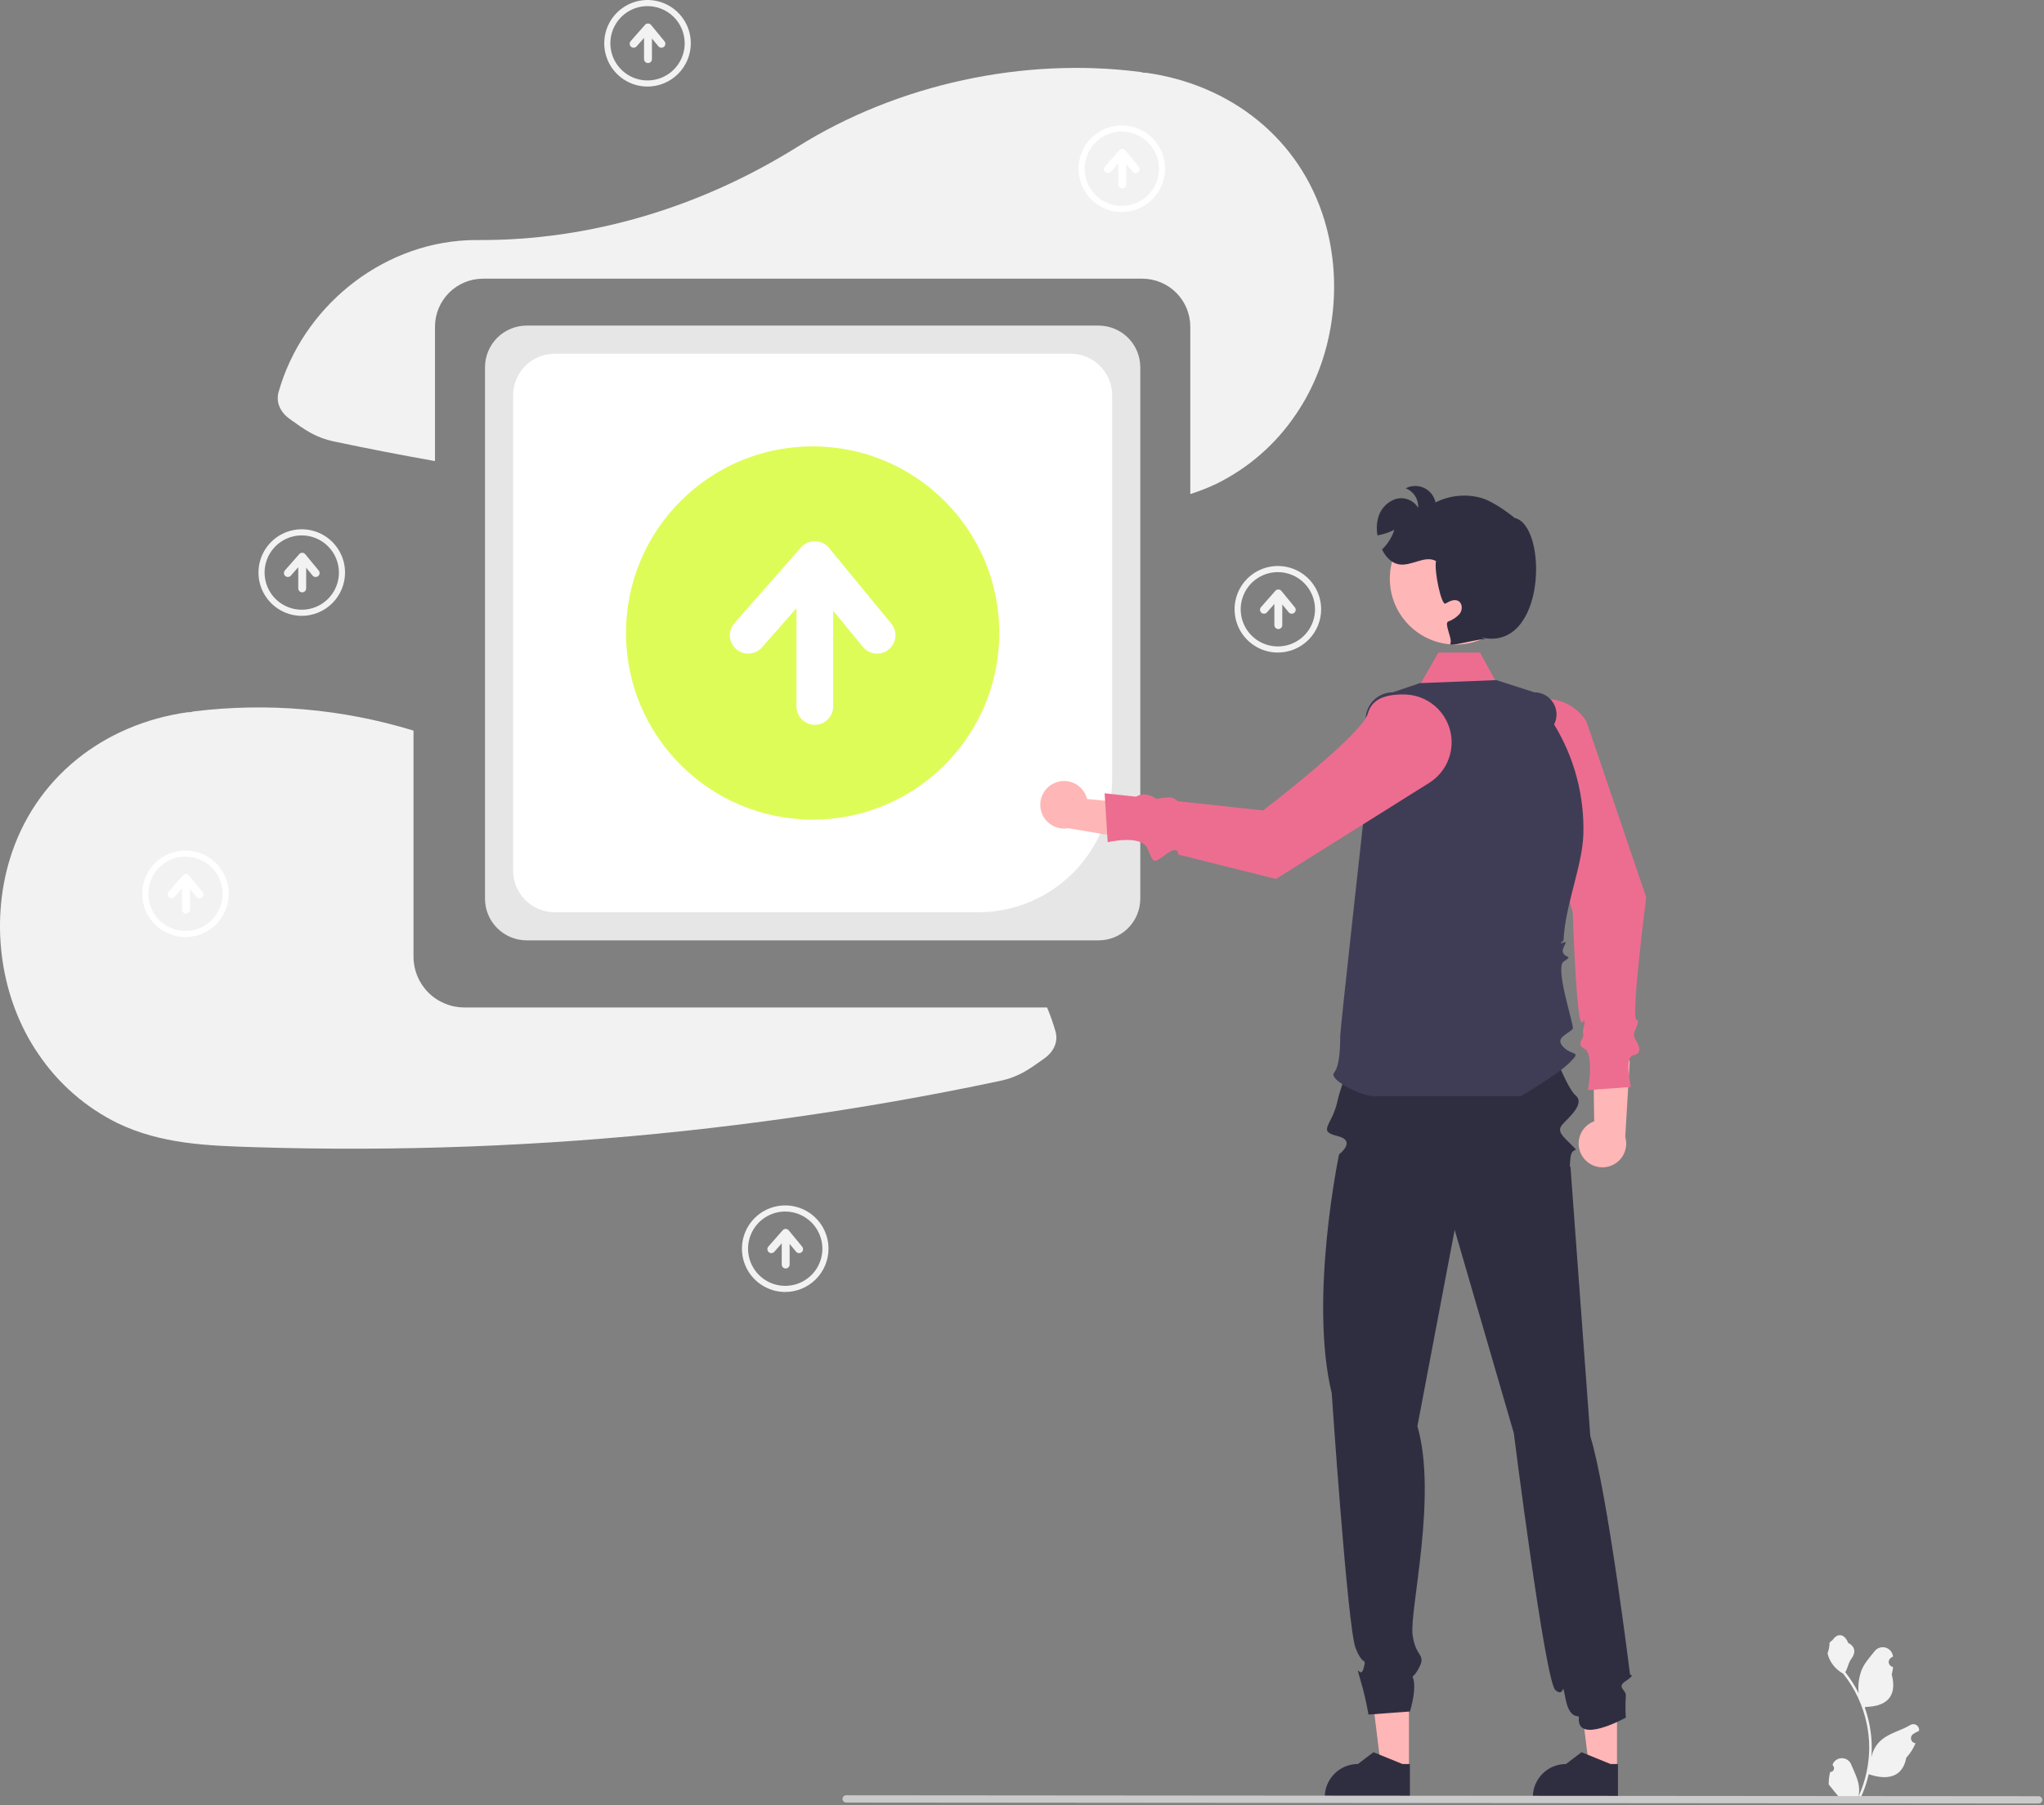 <svg width="668" height="590" viewBox="0 0 668 590" fill="none" xmlns="http://www.w3.org/2000/svg">
<rect x="0" y="0" width="668" height="590" fill="#808080" stroke="none"/>
<g clip-path="url(#clip0_328_236)">
<path d="M516.954 377.635C516.388 376.659 516.043 375.57 515.944 374.445C515.845 373.321 515.993 372.188 516.379 371.127C516.764 370.066 517.378 369.103 518.176 368.305C518.974 367.507 519.938 366.893 520.999 366.508L520.601 339.072L532.617 346.748L531.153 371.625C531.682 373.45 531.523 375.406 530.707 377.123C529.891 378.839 528.473 380.196 526.723 380.937C524.973 381.678 523.012 381.751 521.211 381.142C519.411 380.534 517.896 379.286 516.954 377.635V377.635Z" fill="#FFB6B6"/>
<path d="M502.473 228.679C498.911 229.309 495.678 231.153 493.323 233.899C490.968 236.644 489.638 240.121 489.559 243.737C489.385 251.767 492.064 254.761 495.851 255.843C502.851 257.843 513.999 298.291 513.999 298.291C513.999 298.291 515.182 336.017 517.091 334.154C518.999 332.291 516.839 336.638 517.419 337.965C517.999 339.291 514.67 341.278 517.835 342.784C520.999 344.291 518.999 356.291 518.999 356.291L532.999 355.291C532.999 355.291 530.675 345.515 533.837 344.903C536.999 344.291 535.562 341.509 534.281 339.4C532.999 337.291 536.548 334.285 534.774 333.288C532.999 332.291 537.999 293.291 537.999 293.291L518.45 235.771C516.796 233.133 514.391 231.049 511.545 229.785C508.698 228.522 505.54 228.137 502.473 228.679V228.679Z" fill="#ED6D90"/>
<path d="M460 230.943L470.071 213.291H483.677L493.882 231.943L460 230.943Z" fill="#ED6D90"/>
<path d="M432.912 72.206C424.865 45.252 402.131 27.655 374.66 23.795C374.358 23.752 374.071 23.809 373.77 23.789C373.382 23.67 372.985 23.579 372.583 23.516C334.805 18.633 293.565 27.378 260.742 47.914C229.28 67.6 193.129 78.707 156.017 78.461C154.864 78.453 153.707 78.478 152.546 78.536C123.985 79.961 98.779 100.751 91.058 128.096C90.045 131.684 91.81 134.89 94.65 136.923C99.639 140.496 103.047 143.001 109.186 144.301C120.139 146.622 131.13 148.756 142.158 150.703V106.774C142.163 102.615 143.818 98.628 146.758 95.687C149.699 92.747 153.686 91.092 157.845 91.088H373.314C377.473 91.092 381.46 92.747 384.4 95.687C387.341 98.628 388.995 102.615 389 106.774V161.481C391.955 160.557 394.84 159.422 397.633 158.083C408.027 152.949 416.907 145.2 423.401 135.596C435.876 117.496 439.171 93.17 432.912 72.206Z" fill="#F2F2F2"/>
<path d="M342.19 329.291H151.713C147.317 329.286 143.103 327.537 139.995 324.429C136.887 321.321 135.139 317.107 135.134 312.712V238.801C111.934 231.699 87.499 229.557 63.417 232.515C63.016 232.578 62.619 232.67 62.23 232.789C61.929 232.808 61.642 232.752 61.34 232.794C33.869 236.655 11.136 254.251 3.089 281.206C-3.17 302.169 0.124 326.495 12.599 344.596C19.093 354.199 27.973 361.949 38.368 367.083C52.655 373.965 67.693 374.482 83.287 374.968C130.107 376.429 176.972 374.658 223.548 369.667C246.469 367.208 269.295 363.996 292.026 360.028C303.661 357.992 315.257 355.75 326.814 353.301C332.953 352.001 336.361 349.496 341.35 345.923C344.19 343.889 345.956 340.684 344.942 337.096C344.189 334.439 343.27 331.832 342.19 329.291V329.291Z" fill="#F2F2F2"/>
<path d="M359.048 307.364H172.113C168.505 307.36 165.046 305.924 162.495 303.373C159.943 300.822 158.508 297.363 158.504 293.755V120.032C158.508 116.424 159.943 112.965 162.495 110.413C165.046 107.862 168.505 106.427 172.113 106.423H359.048C362.657 106.427 366.116 107.862 368.667 110.413C371.218 112.965 372.653 116.424 372.657 120.032V293.755C372.653 297.363 371.218 300.822 368.667 303.373C366.116 305.924 362.657 307.36 359.048 307.364V307.364Z" fill="#E6E6E6"/>
<path d="M319.702 298.185H181.293C177.685 298.18 174.226 296.745 171.674 294.194C169.123 291.643 167.688 288.184 167.684 284.576V129.219C167.688 125.611 169.123 122.152 171.674 119.6C174.226 117.049 177.685 115.614 181.293 115.61H349.867C353.475 115.614 356.934 117.049 359.485 119.6C362.037 122.152 363.472 125.611 363.476 129.219V254.411C363.463 266.016 358.847 277.143 350.641 285.349C342.434 293.555 331.308 298.171 319.702 298.185V298.185Z" fill="white"/>
<path d="M265.582 267.897C299.271 267.897 326.582 240.586 326.582 206.897C326.582 173.208 299.271 145.897 265.582 145.897C231.893 145.897 204.582 173.208 204.582 206.897C204.582 240.586 231.893 267.897 265.582 267.897Z" fill="#DEFC58"/>
<path d="M291.278 203.828L270.922 179.074C270.369 178.403 269.678 177.859 268.895 177.481C268.112 177.104 267.256 176.9 266.387 176.886C265.517 176.872 264.655 177.046 263.86 177.398C263.065 177.75 262.356 178.27 261.782 178.923L240.013 203.677C238.964 204.872 238.433 206.435 238.536 208.021C238.639 209.608 239.367 211.089 240.561 212.139C241.755 213.19 243.317 213.723 244.904 213.622C246.491 213.521 247.973 212.794 249.025 211.601L260.288 198.794V230.909C260.288 232.5 260.92 234.026 262.045 235.152C263.17 236.277 264.696 236.909 266.288 236.909C267.879 236.909 269.405 236.277 270.53 235.152C271.655 234.026 272.288 232.5 272.288 230.909V199.628L282.009 211.45C283.02 212.679 284.478 213.456 286.061 213.611C287.645 213.765 289.226 213.284 290.455 212.273C291.684 211.263 292.461 209.805 292.615 208.221C292.77 206.637 292.289 205.057 291.278 203.828L291.278 203.828Z" fill="white"/>
<path d="M528.452 578.324L519.403 578.323L515.098 543.416L528.455 543.417L528.452 578.324Z" fill="#FFB6B6"/>
<path d="M528.771 587.764L500.941 587.763V587.411C500.942 584.539 502.083 581.784 504.114 579.752C506.146 577.721 508.901 576.58 511.773 576.58H511.774L516.857 572.723L526.342 576.58L528.771 576.58L528.771 587.764Z" fill="#2F2E41"/>
<path d="M460.452 578.324L451.403 578.323L447.098 543.416L460.455 543.417L460.452 578.324Z" fill="#FFB6B6"/>
<path d="M460.771 587.764L432.941 587.763V587.411C432.942 584.539 434.083 581.784 436.114 579.752C438.146 577.721 440.901 576.58 443.773 576.58H443.774L448.857 572.723L458.342 576.58L460.771 576.58L460.771 587.764Z" fill="#2F2E41"/>
<path d="M531.337 549.434C534.639 547.276 532.726 547.416 532.726 547.416C532.726 547.416 525.343 487.556 519.726 469.416L513.226 381.08C513.226 381.08 512.814 382.842 513.226 378.559C513.639 374.276 516.639 377.276 513.639 374.276C510.639 371.276 508.639 369.748 510.639 367.512C512.639 365.276 518.156 360.753 514.898 358.015C511.639 355.276 505.226 337.416 505.226 337.416L442.726 337.916L445.226 337.416C445.226 337.416 437.424 334.522 440.998 338.291C444.572 342.061 438.998 351.291 436.998 360.291C435.342 367.745 430.424 369.723 436.998 371.291C443.572 372.859 437.623 377.302 437.623 377.302C437.623 377.302 427.726 424.416 435.226 455.416C435.226 455.416 440.4 532.088 443.02 538.682C445.639 545.276 446.639 541.276 445.639 545.276C444.639 549.276 442.639 542.276 444.639 549.276C445.73 552.933 446.594 556.653 447.226 560.416L460.789 559.416C460.789 559.416 463.938 549.489 460.789 546.883C457.639 544.276 459.814 551.883 463.226 546.079C466.639 540.276 462.639 542.276 461.639 534.276C460.639 526.276 469.814 489.008 463.226 466.142L475.4 401.98L494.726 468.416C494.726 468.416 504.978 549.556 508.308 552.416C511.639 555.276 510.294 548.334 511.639 555.276C512.998 562.291 516.085 560.431 515.998 561.291C515.067 570.464 531.337 561.416 531.337 561.416C531.178 559.086 531.178 556.747 531.337 554.416C531.639 552.276 528.036 551.591 531.337 549.434Z" fill="#2F2E41"/>
<path d="M448.999 358.291C444.999 358.291 433.999 352.874 435.999 350.582C437.999 348.291 437.999 340.685 437.999 338.488C437.999 336.291 446.999 255.291 446.999 255.291L446.315 235.459C446.274 234.27 446.472 233.085 446.899 231.975C447.326 230.864 447.972 229.851 448.798 228.996C449.625 228.14 450.615 227.46 451.71 226.995C452.805 226.53 453.982 226.291 455.172 226.291L463.999 223.291L488.999 222.291L501.465 226.291C502.702 226.291 503.918 226.608 504.997 227.213C506.076 227.818 506.982 228.689 507.628 229.744C508.274 230.799 508.639 232.001 508.687 233.237C508.735 234.473 508.465 235.701 507.902 236.803V236.803C514.517 247.603 517.837 260.098 517.455 272.757C517.168 282.229 512.37 293.795 511.213 304.495C511.112 305.435 511.038 306.367 510.999 307.291C510.987 307.549 508.94 308.832 510.97 308.062C512.999 307.291 509.882 310.011 510.94 311.651C511.999 313.291 514.05 312.286 511.024 314.289C507.999 316.291 514.657 335.633 513.999 336.291C511.999 338.291 507.999 339.291 510.999 342.291C513.999 345.291 516.999 343.291 512.999 347.291C508.999 351.291 497.014 358.291 497.014 358.291L448.999 358.291Z" fill="#3F3D56"/>
<path d="M475.734 210.679C487.621 210.679 497.257 201.042 497.257 189.156C497.257 177.269 487.621 167.632 475.734 167.632C463.847 167.632 454.211 177.269 454.211 189.156C454.211 201.042 463.847 210.679 475.734 210.679Z" fill="#FFB6B6"/>
<path d="M344.643 255.935C345.676 255.479 346.795 255.254 347.924 255.278C349.053 255.301 350.162 255.571 351.175 256.07C352.188 256.568 353.079 257.283 353.786 258.163C354.492 259.043 354.998 260.068 355.266 261.164L382.582 263.748L373.647 274.86L349.076 270.702C347.204 271.03 345.277 270.66 343.659 269.662C342.042 268.664 340.847 267.108 340.3 265.288C339.754 263.467 339.894 261.51 340.695 259.786C341.495 258.062 342.9 256.692 344.643 255.935V255.935Z" fill="#FFB6B6"/>
<path d="M474.164 239.913C473.534 236.351 471.69 233.118 468.944 230.763C466.198 228.408 462.722 227.078 459.106 226.999C451.076 226.825 448.082 229.504 447 233.291C445 240.291 412.803 264.897 412.803 264.897L385.152 261.905C383.489 261.364 384.278 259.85 378.026 261.133C374.947 259.117 372.956 259.458 371.241 260.399L361 259.291L362 275.291C362 275.291 372.963 272.683 375 277.291C377.037 281.899 376.57 282.561 381 279.291C385.43 276.021 385 279.291 385 279.291L417 287.291L467.071 255.89C469.71 254.236 471.794 251.831 473.058 248.985C474.321 246.138 474.706 242.98 474.164 239.913H474.164Z" fill="#ED6D90"/>
<path d="M484.088 208.371L485.498 208.821C481.088 209.191 473.228 211.651 473.998 210.291C474.768 208.931 471.858 203.801 473.278 203.151C474.755 202.633 476.071 201.74 477.098 200.561C477.998 199.301 477.978 197.221 476.628 196.451C475.318 195.691 473.698 196.511 472.398 197.281C471.088 198.041 468.668 186.861 469.288 183.371C465.638 181.371 461.218 185.201 457.118 184.451C454.608 183.991 452.798 181.931 451.658 179.591C453.521 177.824 454.907 175.616 455.688 173.171C453.948 174.048 452.088 174.664 450.168 175.001C449.824 173.185 449.872 171.317 450.308 169.521C450.643 168.087 451.327 166.758 452.299 165.652C453.27 164.546 454.5 163.697 455.878 163.181C457.277 162.717 458.792 162.744 460.174 163.256C461.555 163.769 462.721 164.737 463.478 166.001C463.563 164.64 463.214 163.287 462.481 162.136C461.747 160.986 460.668 160.099 459.398 159.601C460.325 159.12 461.35 158.86 462.394 158.841C463.438 158.821 464.472 159.043 465.416 159.49C466.36 159.936 467.188 160.594 467.835 161.413C468.482 162.232 468.932 163.189 469.148 164.211C473.664 161.948 478.846 161.394 483.738 162.651C488.578 163.921 494.998 169.291 494.998 169.291C505.918 171.701 505.398 213.221 484.088 208.371Z" fill="#2F2E41"/>
<path d="M598.115 579.183C598.365 579.194 598.611 579.129 598.822 578.995C599.033 578.862 599.197 578.667 599.294 578.437C599.39 578.207 599.413 577.953 599.36 577.709C599.307 577.465 599.18 577.244 598.997 577.074L598.914 576.743L598.947 576.664C599.198 576.071 599.618 575.565 600.156 575.211C600.693 574.856 601.323 574.668 601.967 574.671C602.611 574.673 603.24 574.866 603.774 575.224C604.309 575.583 604.726 576.091 604.972 576.686C605.958 579.059 607.213 581.437 607.522 583.947C607.658 585.056 607.6 586.181 607.352 587.27C609.667 582.221 610.869 576.733 610.876 571.179C610.877 569.785 610.799 568.392 610.644 567.007C610.516 565.871 610.338 564.744 610.111 563.625C608.871 557.551 606.207 551.858 602.339 547.014C600.467 545.992 598.953 544.421 598.001 542.513C597.656 541.827 597.412 541.095 597.277 540.339C597.688 539.257 597.903 538.11 597.914 536.953C598.209 536.506 598.735 536.284 599.057 535.849C600.655 533.681 602.858 534.06 604.008 537.005C606.464 538.245 606.487 540.3 604.98 542.278C604.022 543.535 603.89 545.238 603.049 546.584C603.135 546.695 603.225 546.802 603.312 546.913C604.894 548.948 606.273 551.132 607.429 553.436C607.148 550.855 607.483 548.245 608.408 545.819C609.345 543.559 611.101 541.655 612.648 539.701C613.057 539.176 613.613 538.784 614.244 538.574C614.876 538.365 615.556 538.348 616.197 538.525C616.839 538.702 617.414 539.065 617.849 539.568C618.284 540.072 618.56 540.693 618.643 541.353L618.652 541.44C618.422 541.569 618.197 541.707 617.977 541.852C617.701 542.037 617.487 542.301 617.363 542.61C617.239 542.918 617.211 543.257 617.283 543.581C617.355 543.906 617.523 544.201 617.766 544.428C618.009 544.656 618.314 544.804 618.643 544.855L618.676 544.86C618.594 545.688 618.45 546.509 618.244 547.315C620.228 554.988 615.944 557.783 609.827 557.909C609.692 557.978 609.561 558.047 609.426 558.113C610.587 561.404 611.316 564.833 611.593 568.312C611.75 570.365 611.741 572.427 611.565 574.478L611.576 574.405C612.019 572.124 613.236 570.066 615.02 568.579C617.671 566.401 621.417 565.599 624.276 563.849C624.58 563.654 624.934 563.55 625.295 563.549C625.656 563.548 626.01 563.65 626.315 563.844C626.62 564.037 626.863 564.314 627.016 564.642C627.168 564.969 627.224 565.333 627.177 565.691L627.165 565.768C626.739 565.941 626.324 566.141 625.922 566.366C625.693 566.496 625.468 566.634 625.248 566.779C624.971 566.964 624.757 567.228 624.633 567.536C624.509 567.845 624.481 568.183 624.553 568.508C624.625 568.833 624.794 569.128 625.036 569.355C625.279 569.582 625.584 569.731 625.913 569.782L625.947 569.787L626.016 569.797C625.287 571.537 624.265 573.138 622.993 574.53C621.753 581.229 616.424 581.864 610.724 579.913H610.72C610.095 582.631 609.189 585.277 608.017 587.807H598.357C598.323 587.7 598.292 587.589 598.26 587.482C599.155 587.538 600.052 587.484 600.933 587.322C600.217 586.443 599.5 585.557 598.783 584.677C598.767 584.661 598.752 584.643 598.738 584.625C598.375 584.175 598.008 583.729 597.644 583.279L597.644 583.278C597.625 581.899 597.783 580.522 598.115 579.183L598.115 579.183Z" fill="#F2F2F2"/>
<path d="M276.531 589.179L666.256 589.486C666.572 589.486 666.875 589.361 667.098 589.137C667.321 588.914 667.447 588.611 667.447 588.295C667.447 587.98 667.321 587.677 667.098 587.453C666.875 587.23 666.572 587.105 666.256 587.105L276.531 586.797C276.215 586.797 275.912 586.923 275.689 587.146C275.465 587.369 275.34 587.672 275.34 587.988C275.34 588.304 275.465 588.607 275.689 588.83C275.912 589.053 276.215 589.179 276.531 589.179V589.179Z" fill="#CACACA"/>
<path d="M256.618 422.291C253.82 422.291 251.086 421.461 248.759 419.907C246.433 418.353 244.62 416.144 243.549 413.559C242.479 410.974 242.199 408.13 242.744 405.386C243.29 402.642 244.638 400.121 246.616 398.143C248.594 396.165 251.115 394.818 253.859 394.272C256.602 393.726 259.447 394.006 262.031 395.077C264.616 396.147 266.825 397.96 268.38 400.287C269.934 402.613 270.764 405.348 270.764 408.146C270.759 411.896 269.268 415.491 266.616 418.143C263.964 420.795 260.368 422.287 256.618 422.291V422.291ZM256.618 396C254.216 396 251.868 396.712 249.871 398.047C247.873 399.381 246.316 401.278 245.397 403.498C244.478 405.717 244.237 408.159 244.706 410.515C245.175 412.871 246.331 415.035 248.03 416.734C249.729 418.432 251.893 419.589 254.249 420.058C256.605 420.526 259.047 420.286 261.266 419.367C263.485 418.447 265.382 416.891 266.717 414.893C268.051 412.896 268.764 410.548 268.764 408.146C268.76 404.925 267.479 401.838 265.202 399.561C262.925 397.284 259.838 396.004 256.618 396V396Z" fill="#F2F2F2"/>
<path d="M262.154 407.484L257.767 402.149C257.648 402.005 257.499 401.888 257.33 401.806C257.162 401.725 256.977 401.681 256.79 401.678C256.603 401.675 256.417 401.712 256.246 401.788C256.074 401.864 255.921 401.976 255.798 402.117L251.106 407.451C250.882 407.709 250.769 408.045 250.792 408.386C250.815 408.727 250.972 409.045 251.228 409.271C251.485 409.496 251.82 409.611 252.161 409.59C252.502 409.57 252.821 409.414 253.048 409.159L255.475 406.399V413.32C255.475 413.663 255.612 413.992 255.854 414.234C256.097 414.477 256.426 414.613 256.769 414.613C257.111 414.613 257.44 414.477 257.683 414.234C257.925 413.992 258.061 413.663 258.061 413.32V406.579L260.157 409.127C260.374 409.391 260.688 409.559 261.03 409.592C261.371 409.625 261.712 409.522 261.977 409.304C262.241 409.086 262.409 408.772 262.442 408.431C262.475 408.089 262.372 407.749 262.154 407.484H262.154Z" fill="#F2F2F2"/>
<path d="M417.618 213.291C414.82 213.291 412.086 212.461 409.759 210.907C407.433 209.353 405.62 207.144 404.549 204.559C403.479 201.974 403.199 199.13 403.744 196.386C404.29 193.642 405.638 191.121 407.616 189.143C409.594 187.165 412.115 185.818 414.859 185.272C417.603 184.726 420.447 185.006 423.031 186.077C425.616 187.147 427.825 188.96 429.38 191.287C430.934 193.613 431.764 196.348 431.764 199.145C431.759 202.896 430.268 206.491 427.616 209.143C424.964 211.795 421.369 213.287 417.618 213.291V213.291ZM417.618 187C415.216 187 412.868 187.712 410.871 189.047C408.873 190.381 407.316 192.278 406.397 194.498C405.478 196.717 405.237 199.159 405.706 201.515C406.175 203.871 407.331 206.035 409.03 207.734C410.729 209.432 412.893 210.589 415.249 211.058C417.605 211.526 420.047 211.286 422.266 210.367C424.485 209.447 426.382 207.891 427.717 205.893C429.051 203.896 429.764 201.548 429.764 199.145C429.76 195.925 428.479 192.838 426.202 190.561C423.925 188.284 420.838 187.004 417.618 187V187Z" fill="#F2F2F2"/>
<path d="M423.154 198.484L418.767 193.149C418.648 193.005 418.499 192.888 418.33 192.806C418.162 192.725 417.977 192.681 417.79 192.678C417.603 192.675 417.417 192.712 417.246 192.788C417.074 192.864 416.921 192.976 416.798 193.117L412.106 198.451C411.882 198.709 411.769 199.045 411.792 199.386C411.815 199.727 411.972 200.045 412.228 200.271C412.485 200.496 412.82 200.611 413.161 200.59C413.502 200.57 413.821 200.414 414.048 200.159L416.475 197.399V204.32C416.475 204.663 416.612 204.992 416.854 205.234C417.097 205.477 417.426 205.613 417.769 205.613C418.111 205.613 418.44 205.477 418.683 205.234C418.925 204.992 419.061 204.663 419.061 204.32V197.579L421.157 200.127C421.374 200.391 421.688 200.559 422.03 200.592C422.371 200.625 422.712 200.522 422.977 200.304C423.241 200.086 423.409 199.772 423.442 199.431C423.475 199.089 423.372 198.749 423.154 198.484L423.154 198.484Z" fill="#F2F2F2"/>
<path d="M98.618 201.291C95.82 201.291 93.086 200.461 90.759 198.907C88.433 197.353 86.62 195.144 85.549 192.559C84.479 189.974 84.199 187.13 84.745 184.386C85.29 181.642 86.638 179.121 88.616 177.143C90.594 175.165 93.115 173.818 95.859 173.272C98.603 172.726 101.447 173.006 104.031 174.077C106.616 175.147 108.825 176.96 110.38 179.287C111.934 181.613 112.764 184.348 112.764 187.145C112.759 190.896 111.268 194.491 108.616 197.143C105.964 199.795 102.368 201.287 98.618 201.291V201.291ZM98.618 175C96.216 175 93.868 175.712 91.871 177.047C89.873 178.381 88.316 180.278 87.397 182.498C86.478 184.717 86.237 187.159 86.706 189.515C87.175 191.871 88.331 194.035 90.03 195.734C91.729 197.432 93.893 198.589 96.249 199.058C98.605 199.526 101.047 199.286 103.266 198.367C105.485 197.447 107.382 195.891 108.717 193.893C110.051 191.896 110.764 189.548 110.764 187.145C110.76 183.925 109.479 180.838 107.202 178.561C104.925 176.284 101.838 175.004 98.618 175V175Z" fill="#F2F2F2"/>
<path d="M104.154 186.484L99.767 181.149C99.648 181.005 99.499 180.888 99.331 180.806C99.162 180.725 98.977 180.681 98.79 180.678C98.603 180.675 98.417 180.712 98.246 180.788C98.074 180.864 97.921 180.976 97.798 181.117L93.106 186.451C92.882 186.709 92.769 187.045 92.792 187.386C92.815 187.727 92.972 188.045 93.228 188.271C93.485 188.496 93.82 188.611 94.161 188.59C94.502 188.57 94.821 188.414 95.048 188.159L97.475 185.399V192.32C97.475 192.663 97.612 192.992 97.854 193.234C98.097 193.477 98.426 193.613 98.769 193.613C99.111 193.613 99.44 193.477 99.683 193.234C99.925 192.992 100.062 192.663 100.062 192.32V185.579L102.157 188.127C102.374 188.391 102.688 188.559 103.03 188.592C103.371 188.625 103.712 188.522 103.977 188.304C104.241 188.086 104.409 187.772 104.442 187.431C104.475 187.089 104.372 186.749 104.154 186.484L104.154 186.484Z" fill="#F2F2F2"/>
<path d="M211.618 28.291C208.82 28.291 206.086 27.461 203.759 25.907C201.433 24.353 199.62 22.143 198.549 19.559C197.479 16.974 197.199 14.13 197.744 11.386C198.29 8.642 199.637 6.121 201.616 4.143C203.594 2.165 206.115 0.818 208.859 0.272C211.602 -0.274 214.447 0.006 217.031 1.077C219.616 2.147 221.825 3.96 223.38 6.287C224.934 8.613 225.764 11.348 225.764 14.146C225.759 17.896 224.268 21.491 221.616 24.143C218.964 26.795 215.368 28.287 211.618 28.291ZM211.618 2C209.216 2 206.868 2.712 204.87 4.047C202.873 5.381 201.316 7.278 200.397 9.498C199.478 11.717 199.237 14.159 199.706 16.515C200.175 18.871 201.331 21.035 203.03 22.734C204.729 24.432 206.893 25.589 209.249 26.058C211.605 26.526 214.047 26.286 216.266 25.366C218.485 24.447 220.382 22.89 221.717 20.893C223.051 18.896 223.764 16.548 223.764 14.146C223.76 10.925 222.479 7.838 220.202 5.561C217.925 3.284 214.838 2.004 211.618 2V2Z" fill="#F2F2F2"/>
<path d="M217.154 13.484L212.767 8.149C212.648 8.005 212.499 7.888 212.33 7.806C212.162 7.725 211.977 7.681 211.79 7.678C211.603 7.675 211.417 7.712 211.246 7.788C211.074 7.864 210.921 7.976 210.798 8.117L206.106 13.451C205.882 13.709 205.769 14.045 205.792 14.386C205.815 14.727 205.972 15.045 206.228 15.271C206.485 15.496 206.82 15.611 207.161 15.591C207.502 15.569 207.821 15.415 208.048 15.159L210.476 12.399V19.32C210.476 19.663 210.612 19.992 210.854 20.234C211.097 20.477 211.426 20.613 211.769 20.613C212.111 20.613 212.44 20.477 212.683 20.234C212.925 19.992 213.062 19.663 213.062 19.32V12.579L215.157 15.127C215.374 15.392 215.688 15.559 216.03 15.592C216.371 15.626 216.712 15.522 216.977 15.304C217.241 15.086 217.409 14.772 217.442 14.431C217.475 14.089 217.372 13.749 217.154 13.484L217.154 13.484Z" fill="#F2F2F2"/>
<path d="M60.619 306.291C57.821 306.291 55.086 305.461 52.76 303.907C50.433 302.353 48.62 300.144 47.55 297.559C46.479 294.974 46.199 292.13 46.745 289.386C47.29 286.642 48.638 284.121 50.616 282.143C52.594 280.164 55.115 278.817 57.859 278.271C60.603 277.726 63.447 278.006 66.032 279.076C68.617 280.147 70.826 281.96 72.38 284.286C73.935 286.613 74.764 289.348 74.764 292.145C74.76 295.896 73.268 299.491 70.616 302.143C67.965 304.795 64.369 306.287 60.619 306.291ZM60.619 280C58.217 279.999 55.868 280.712 53.871 282.046C51.873 283.381 50.317 285.278 49.397 287.497C48.478 289.716 48.237 292.158 48.706 294.515C49.175 296.871 50.331 299.035 52.03 300.733C53.728 302.432 55.893 303.589 58.249 304.058C60.605 304.526 63.047 304.286 65.266 303.367C67.486 302.447 69.382 300.891 70.717 298.893C72.052 296.896 72.764 294.548 72.764 292.146C72.761 288.925 71.48 285.838 69.203 283.561C66.926 281.284 63.839 280.003 60.619 280V280Z" fill="white"/>
<path d="M66.154 291.484L61.767 286.149C61.648 286.005 61.499 285.888 61.331 285.806C61.162 285.725 60.977 285.681 60.79 285.678C60.603 285.675 60.417 285.712 60.245 285.788C60.074 285.864 59.921 285.976 59.798 286.117L55.106 291.451C54.882 291.709 54.769 292.045 54.792 292.386C54.815 292.727 54.972 293.045 55.228 293.271C55.485 293.496 55.82 293.611 56.161 293.59C56.502 293.57 56.821 293.414 57.048 293.159L59.475 290.399V297.32C59.475 297.663 59.612 297.992 59.854 298.234C60.097 298.477 60.426 298.613 60.769 298.613C61.111 298.613 61.44 298.477 61.683 298.234C61.925 297.992 62.062 297.663 62.062 297.32V290.579L64.156 293.127C64.374 293.391 64.689 293.559 65.03 293.592C65.371 293.625 65.712 293.522 65.977 293.304C66.241 293.086 66.409 292.772 66.442 292.431C66.475 292.089 66.372 291.749 66.154 291.484L66.154 291.484Z" fill="white"/>
<path d="M366.619 69.291C363.821 69.291 361.086 68.462 358.76 66.907C356.433 65.353 354.62 63.144 353.55 60.559C352.479 57.974 352.199 55.13 352.744 52.386C353.29 49.642 354.638 47.121 356.616 45.143C358.594 43.164 361.115 41.817 363.859 41.271C366.603 40.725 369.447 41.006 372.032 42.076C374.617 43.147 376.826 44.96 378.38 47.286C379.935 49.613 380.764 52.348 380.764 55.145C380.76 58.896 379.268 62.491 376.616 65.143C373.964 67.795 370.369 69.287 366.619 69.291V69.291ZM366.619 42.999C364.216 42.999 361.868 43.712 359.871 45.046C357.873 46.381 356.317 48.278 355.397 50.497C354.478 52.716 354.237 55.158 354.706 57.514C355.175 59.871 356.331 62.035 358.03 63.733C359.728 65.432 361.893 66.589 364.249 67.058C366.605 67.526 369.047 67.286 371.266 66.367C373.486 65.447 375.382 63.891 376.717 61.893C378.052 59.896 378.764 57.548 378.764 55.145C378.761 51.925 377.48 48.838 375.203 46.561C372.926 44.284 369.839 43.003 366.619 42.999V42.999Z" fill="white"/>
<path d="M372.154 54.484L367.767 49.149C367.648 49.005 367.499 48.888 367.33 48.806C367.162 48.725 366.977 48.681 366.79 48.678C366.603 48.675 366.417 48.712 366.246 48.788C366.074 48.864 365.921 48.976 365.798 49.117L361.106 54.451C360.882 54.709 360.769 55.045 360.792 55.386C360.815 55.727 360.972 56.045 361.228 56.271C361.485 56.496 361.82 56.611 362.161 56.59C362.502 56.569 362.821 56.414 363.048 56.159L365.475 53.399V60.32C365.475 60.663 365.612 60.992 365.854 61.234C366.097 61.477 366.426 61.613 366.769 61.613C367.111 61.613 367.44 61.477 367.683 61.234C367.925 60.992 368.061 60.663 368.061 60.32V53.579L370.157 56.127C370.374 56.392 370.688 56.559 371.03 56.592C371.371 56.626 371.712 56.522 371.977 56.304C372.241 56.086 372.409 55.772 372.442 55.431C372.475 55.089 372.372 54.749 372.154 54.484L372.154 54.484Z" fill="white"/>
</g>
<defs>
<clipPath id="clip0_328_236">
<rect width="668" height="590" fill="white"/>
</clipPath>
</defs>
</svg>
